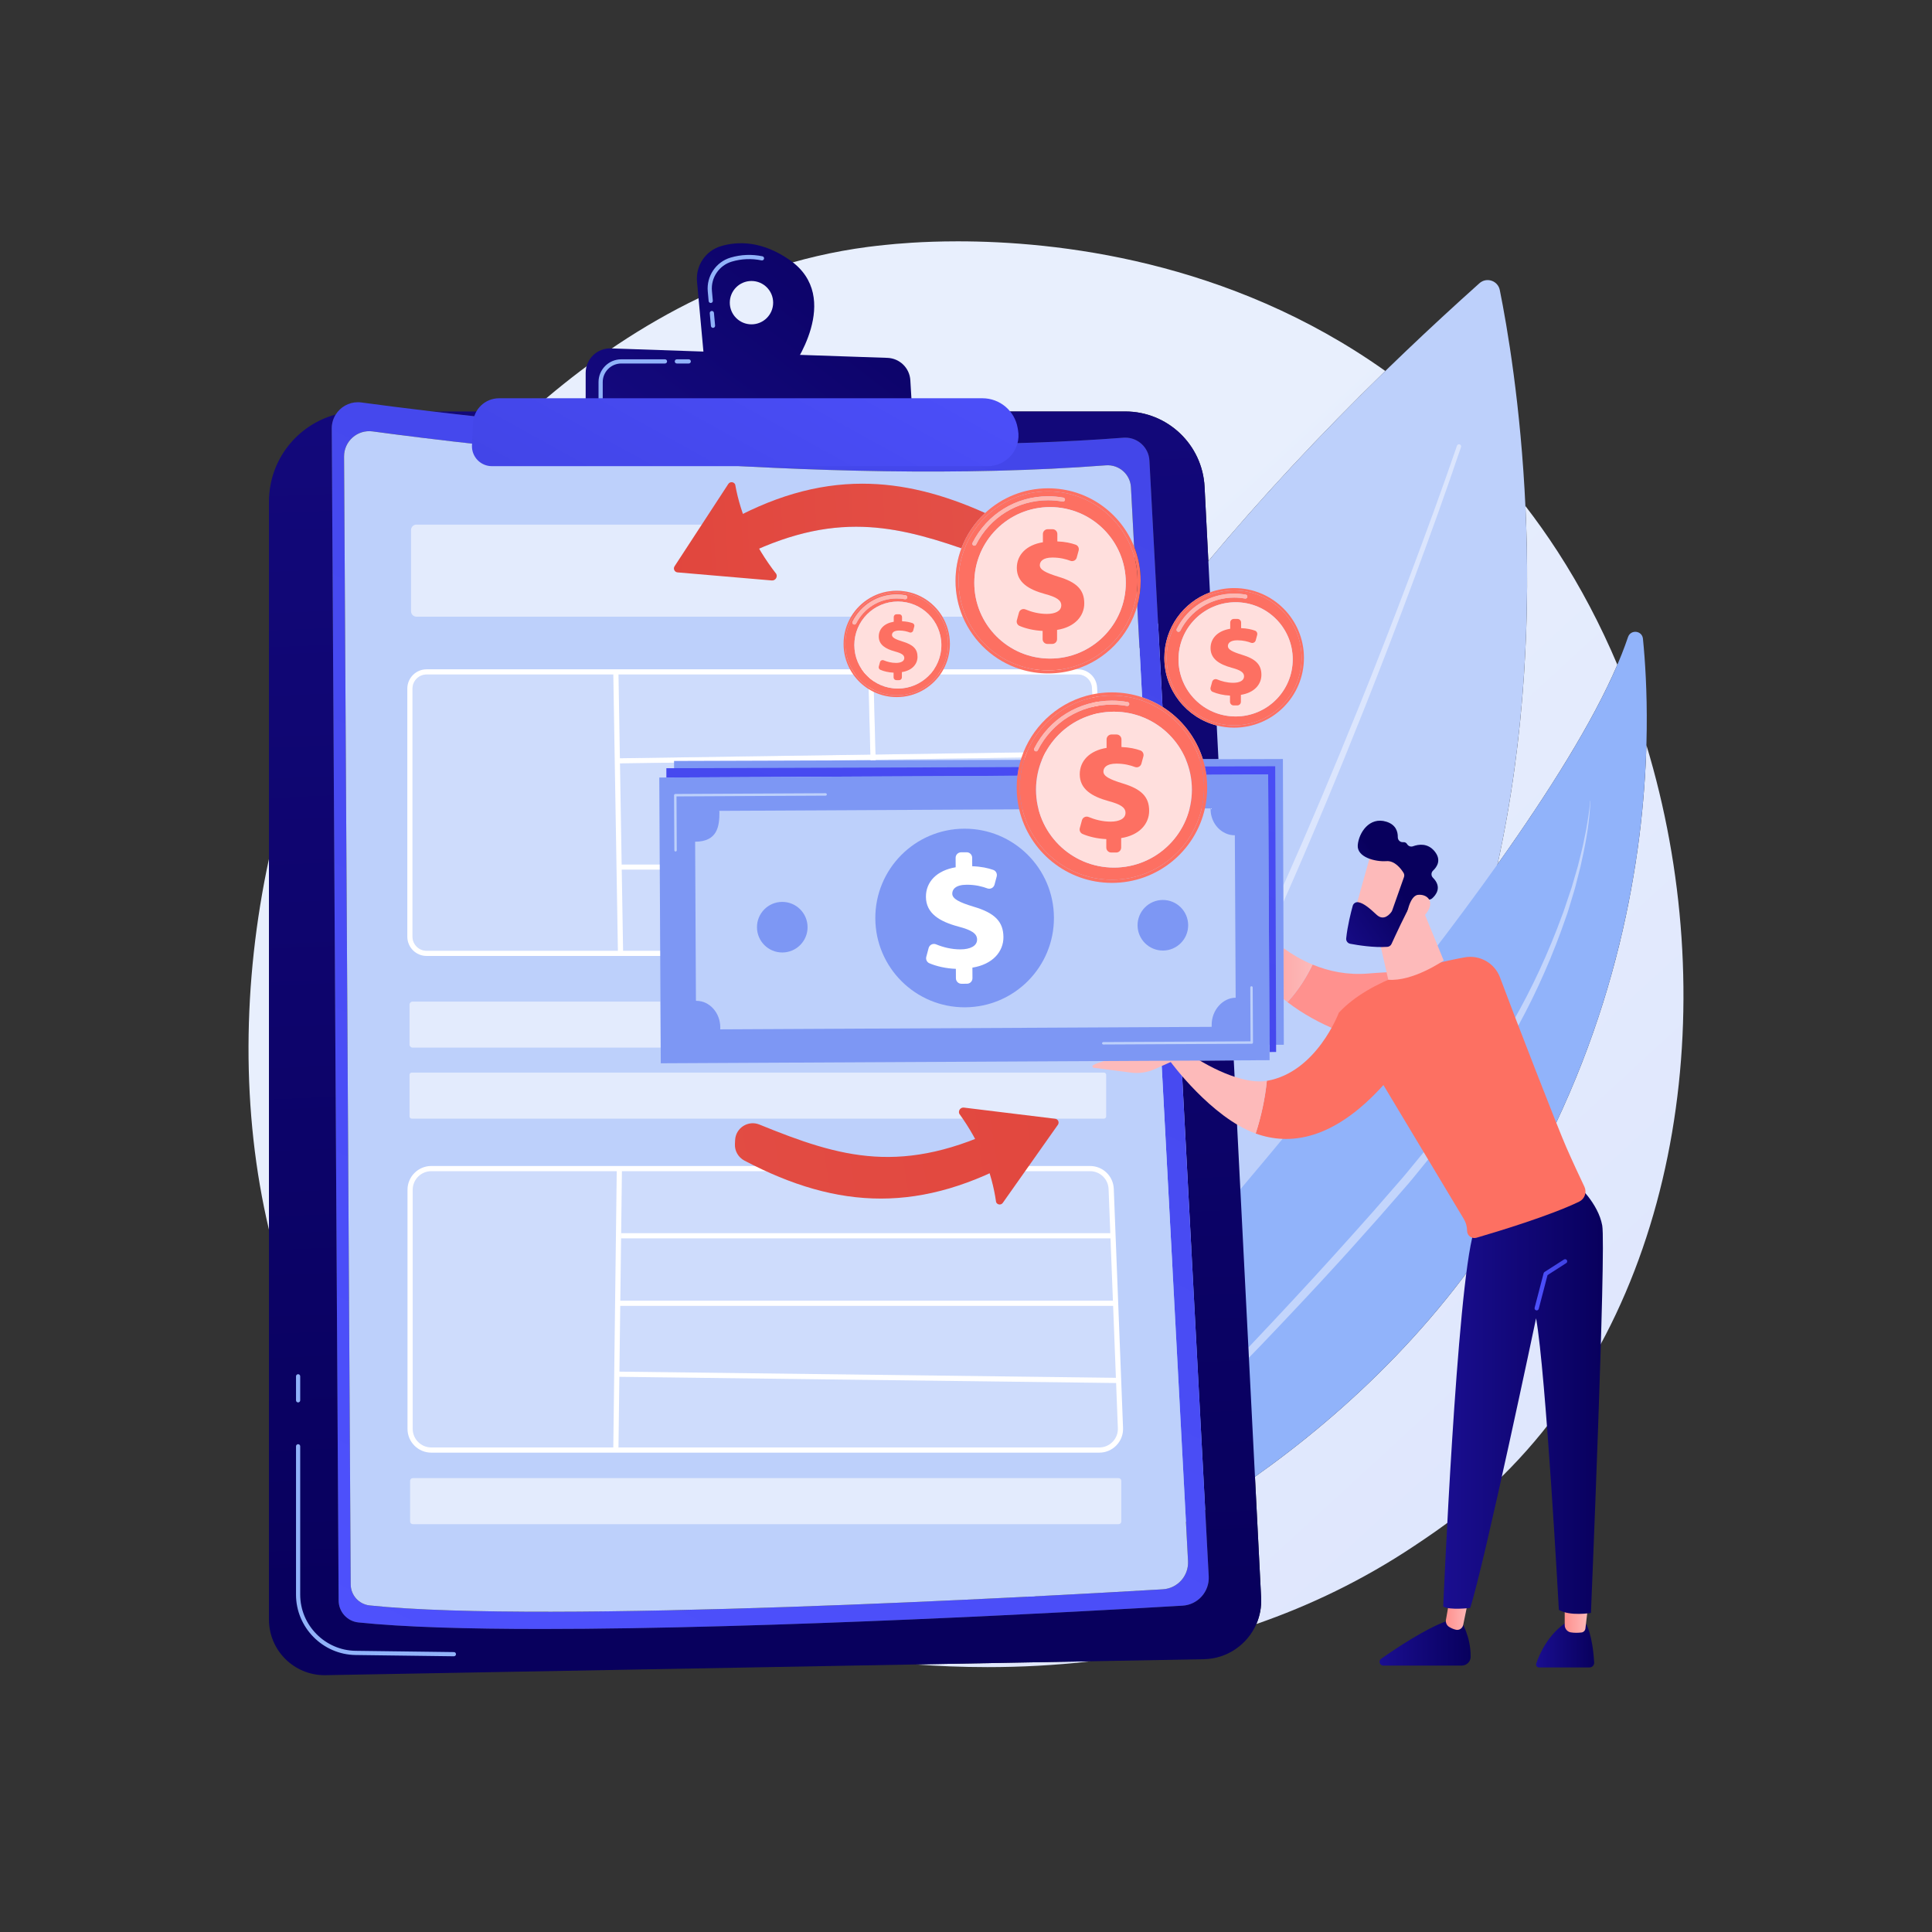 <?xml version="1.0" encoding="UTF-8" standalone="no"?>
<!DOCTYPE svg PUBLIC "-//W3C//DTD SVG 1.1//EN" "http://www.w3.org/Graphics/SVG/1.1/DTD/svg11.dtd">
<svg width="100%" height="100%" viewBox="0 0 3710 3710" version="1.1" xmlns="http://www.w3.org/2000/svg" xmlns:xlink="http://www.w3.org/1999/xlink" xml:space="preserve" xmlns:serif="http://www.serif.com/" style="fill-rule:evenodd;clip-rule:evenodd;stroke-linejoin:round;stroke-miterlimit:2;">
    <rect x="0" y="0" width="3710" height="3710" fill="#333333" stroke="none"/>
    <g>
        <path d="M1896.33,3201.34C1847.18,3201.34 1800.87,3199.36 1758.1,3196.21L2094.88,3190.09C2025.27,3198.15 1958.55,3201.34 1896.33,3201.34ZM2412.58,3118.62C2419.3,3103.2 2422.65,3086.02 2421.74,3068.05L2409.91,2835.78C2586.69,2710.53 2782.08,2529.47 2924.21,2279.47C3107.71,1956.7 3155.48,1644.8 3161.58,1430.78C3306.66,1908.6 3234.77,2474.31 2901.23,2818.11C2829.51,2892.04 2765.33,2935.5 2716.19,2968.3C2616.63,3034.78 2514.05,3083.48 2412.58,3118.62ZM516.499,2361.4C462.931,2135.84 465.356,1886.17 516.499,1649.24L516.499,2361.4ZM2875.74,1659.67C2930.55,1409.91 2938.46,1168.09 2929.23,971.66C2949.93,998.509 2970.77,1027.71 2991.26,1059.34C3035.26,1127.3 3073.52,1200.2 3105.8,1276.49C3058.86,1386.06 2975.27,1519.64 2875.74,1659.67ZM2320.39,1077.4L2313.13,934.833C2309,853.762 2242.07,790.149 2160.89,790.149L1019.8,790.149C1178.66,649.126 1398.13,509.218 1666.79,474.098C1680.22,472.344 1690.24,471.345 1699.01,470.415C1720.46,468.144 1770.1,463.418 1839.18,463.418C2027,463.418 2358.8,498.345 2660.21,712.408C2531.57,837.607 2418.88,959.498 2320.39,1077.4Z" style="fill:url(#_Linear1);"/>
        <path d="M2880.03,556.956C2935.58,832.085 3193.44,2446.38 1722.08,2960.45C1722.08,2960.45 1278.74,1941.41 2840.96,543.892C2854.62,531.667 2876.4,538.982 2880.03,556.956Z" style="fill:rgb(189,208,251);fill-rule:nonzero;"/>
        <path d="M2464.43,1732.39L2464.33,1700.65C2514.54,1587.67 2562.56,1473.7 2608.81,1359.02C2642.31,1275.94 2674.85,1192.46 2706.42,1108.61C2737.95,1024.77 2768.77,940.6 2797.82,855.912L2797.83,855.876C2798.41,854.18 2800,853.114 2801.69,853.114C2802.13,853.114 2802.58,853.185 2803.02,853.336C2805.15,854.065 2806.28,856.379 2805.57,858.508C2776.9,943.534 2746.51,1027.86 2715.38,1111.96C2684.22,1196.04 2652.09,1279.75 2618.98,1363.09C2569.71,1487.1 2518.38,1610.3 2464.43,1732.39Z" style="fill:rgb(219,229,253);fill-rule:nonzero;"/>
        <path d="M1972.44,3070.3C1972.44,3070.3 1953.67,2796.43 2204.12,2495.06C2436.5,2215.44 3011.03,1565.25 3126.24,1223.42C3131.34,1208.28 3153.35,1210.65 3154.94,1226.55C3171.98,1397.11 3181.08,1827.64 2924.21,2279.47C2592.95,2862.12 1972.44,3070.3 1972.44,3070.3Z" style="fill:rgb(145,179,250);fill-rule:nonzero;"/>
        <path d="M2398.27,2607.18L2397.28,2587.68C2426.63,2556.61 2455.89,2525.48 2484.95,2494.17C2536.47,2438.8 2587.09,2382.63 2637.25,2326.07L2674.49,2283.3L2693.11,2261.92C2699.32,2254.8 2705.14,2247.41 2711.18,2240.17L2747.1,2196.51L2756.08,2185.59L2764.54,2174.28L2781.4,2151.59C2827.15,2091.67 2867.73,2027.96 2904.92,1962.44C2942.37,1897.02 2973.99,1828.26 2999.85,1757.41C3003.39,1748.65 3005.97,1739.58 3009.11,1730.68L3018.14,1703.86L3026.04,1676.68L3029.99,1663.09C3031.22,1658.53 3032.28,1653.93 3033.43,1649.36C3035.62,1640.18 3038.1,1631.06 3040.06,1621.82L3045.72,1594.07C3048.9,1575.47 3052.25,1556.81 3053.52,1537.95C3053.52,1537.81 3053.63,1537.7 3053.77,1537.7L3053.78,1537.7C3053.91,1537.7 3054.02,1537.83 3054.03,1537.96C3052.51,1575.86 3046.27,1613.44 3038,1650.43C3036.99,1655.07 3036.07,1659.73 3034.99,1664.34L3031.46,1678.13L3024.39,1705.7L3016.17,1732.96C3013.35,1742.02 3010.91,1751.22 3007.53,1760.09C2982.95,1831.93 2952.51,1901.87 2916.1,1968.58C2907.68,1985.65 2897.52,2001.71 2887.97,2018.14L2873.48,2042.69C2871.01,2046.75 2868.77,2050.95 2866.11,2054.89L2858.28,2066.79L2826.94,2114.42C2821.9,2122.48 2816.02,2129.96 2810.45,2137.65L2793.57,2160.61L2776.68,2183.57L2768.2,2195.03L2759.21,2206.08L2723.22,2250.27C2717.17,2257.59 2711.34,2265.13 2705.11,2272.26L2686.44,2293.67L2649.09,2336.5L2611.27,2378.91C2598.62,2393.01 2586.1,2407.23 2573.25,2421.14C2547.73,2449.14 2522.05,2476.99 2496.06,2504.54C2470.25,2532.26 2444.01,2559.55 2417.9,2586.98L2398.27,2607.18Z" style="fill:rgb(195,213,252);fill-rule:nonzero;"/>
        <path d="M623.16,3216.82C564.381,3216.82 516.499,3169.15 516.499,3110.12L516.499,963.169C516.499,883.127 570.86,815.777 644.67,796.018C639.799,803.791 636.983,813.021 637.042,822.983L650.281,3073.61C650.409,3095.21 666.714,3113.29 688.194,3115.54C774.338,3124.56 898.31,3128.11 1040.15,3128.11C1479.42,3128.11 2089.25,3094.07 2270.87,3083.33C2300.24,3081.59 2322.67,3056.46 2321.11,3027.08L2268.48,2036.72L2369.2,2036.21L2381.82,2283.94L2397.28,2587.68L2398.27,2607.18L2409.91,2835.78L2421.74,3068.05C2422.65,3086.02 2419.3,3103.2 2412.58,3118.62C2395.58,3157.61 2357.04,3185.33 2311.52,3186.16L2094.88,3190.09L1758.1,3196.21L625.138,3216.81C624.479,3216.82 623.817,3216.82 623.16,3216.82ZM2309.92,1458.01C2296.82,1415.95 2268.95,1380.41 2232.37,1357.44L2207.23,884.356C2205.91,859.484 2185.31,840.386 2160.82,840.386C2159.61,840.386 2158.4,840.432 2157.18,840.526C2042.89,849.299 1923.85,852.943 1804.86,852.943C1427.12,852.943 1050.28,816.198 830.605,790.149L2160.89,790.149C2242.07,790.149 2309,853.762 2313.13,934.833L2320.39,1077.4L2323.45,1137.56C2272.33,1156.45 2235.89,1205.62 2235.89,1263.31C2235.89,1325.78 2278.63,1378.27 2336.46,1393.12L2339.76,1457.92L2309.92,1458.01Z" style="fill:url(#_Linear2);"/>
        <path d="M871.606,3180.54L871.554,3180.54L682.857,3178.1C619.761,3177.28 568.43,3125.28 568.43,3062.18L568.43,2777.29C568.43,2775.06 570.233,2773.26 572.458,2773.26C574.683,2773.26 576.486,2775.06 576.486,2777.29L576.486,3062.18C576.486,3120.9 624.25,3169.28 682.961,3170.04L871.656,3172.48C873.88,3172.51 875.661,3174.34 875.633,3176.56C875.604,3178.77 873.806,3180.54 871.606,3180.54Z" style="fill:rgb(145,179,250);fill-rule:nonzero;"/>
        <path d="M572.458,2693.07C570.233,2693.07 568.43,2691.27 568.43,2689.04L568.43,2642.9C568.43,2640.68 570.233,2638.87 572.458,2638.87C574.683,2638.87 576.486,2640.68 576.486,2642.9L576.486,2689.04C576.486,2691.27 574.683,2693.07 572.458,2693.07Z" style="fill:rgb(145,179,250);fill-rule:nonzero;"/>
        <path d="M1040.15,3128.11C898.31,3128.11 774.338,3124.56 688.194,3115.54C666.714,3113.29 650.409,3095.21 650.281,3073.61L637.042,822.983C636.983,813.021 639.799,803.791 644.67,796.018C653.609,781.755 669.47,772.392 687.193,772.392C689.45,772.392 691.737,772.544 694.044,772.857C727.157,777.348 773.607,783.39 830.605,790.149C1050.28,816.198 1427.12,852.943 1804.86,852.943C1923.85,852.943 2042.89,849.299 2157.18,840.526C2158.4,840.432 2159.61,840.386 2160.82,840.386C2185.31,840.386 2205.91,859.484 2207.23,884.356L2232.37,1357.44C2220.21,1349.81 2207.07,1343.56 2193.2,1338.93L2183.87,1163.41C2188.14,1148.15 2190.42,1132.06 2190.42,1115.44C2190.42,1092.17 2185.95,1069.95 2177.82,1049.58L2171.77,935.74C2170.5,911.805 2150.67,893.425 2127.1,893.425C2125.95,893.425 2124.78,893.47 2123.61,893.56C2013.62,902.003 1899.06,905.51 1784.55,905.51C1326.71,905.51 870.242,849.415 715.567,828.44C713.346,828.139 711.146,827.993 708.973,827.993C682.622,827.993 660.55,849.498 660.71,876.679L673.451,3042.56C673.573,3063.34 689.264,3080.75 709.936,3082.91C792.835,3091.59 912.14,3095 1048.64,3095C1471.37,3095 2058.23,3062.25 2233.01,3051.91C2261.28,3050.23 2282.87,3026.06 2281.37,2997.78L2230.3,2036.91L2268.48,2036.72L2321.11,3027.08C2322.67,3056.46 2300.24,3081.59 2270.87,3083.33C2089.25,3094.07 1479.42,3128.11 1040.15,3128.11Z" style="fill:url(#_Linear3);"/>
        <path d="M660.71,876.679C660.537,847.257 686.411,824.486 715.567,828.44C908.929,854.661 1573.86,935.762 2123.61,893.56C2148.68,891.635 2170.44,910.631 2171.77,935.74L2281.37,2997.78C2282.87,3026.06 2261.28,3050.23 2233.01,3051.91C2001.8,3065.59 1049.58,3118.48 709.936,3082.91C689.264,3080.75 673.573,3063.34 673.451,3042.56L660.71,876.679Z" style="fill:rgb(189,208,251);fill-rule:nonzero;"/>
        <path d="M1848.69,1184.19L1809.69,1184.19C1791.86,1154.38 1759.26,1134.42 1722,1134.42C1684.73,1134.42 1652.13,1154.38 1634.3,1184.19L799.732,1184.19C793.975,1184.19 789.309,1179.52 789.309,1173.77L789.309,1017.83C789.309,1012.07 793.975,1007.4 799.732,1007.4L1388.18,1007.4C1380.33,1011.91 1372.44,1016.6 1364.49,1021.51C1353.08,1028.56 1346.7,1041.51 1348.08,1054.84C1350.01,1073.51 1365.81,1086.21 1382.85,1086.21C1388.35,1086.21 1393.98,1084.89 1399.32,1082.01C1493.86,1031.02 1571.2,1011.5 1643.98,1011.5C1711.94,1011.5 1775.95,1028.54 1846.22,1052.89C1838.9,1072.34 1834.9,1093.42 1834.9,1115.44C1834.9,1139.81 1839.81,1163.04 1848.69,1184.19Z" style="fill:rgb(227,235,253);fill-rule:nonzero;"/>
        <path d="M1268.72,2011.72L792.265,2011.72C789.028,2011.72 786.403,2009.1 786.403,2005.86L786.403,1929.19C786.403,1925.95 789.028,1923.33 792.265,1923.33L1268.27,1923.33L1268.72,2011.72Z" style="fill:rgb(227,235,253);fill-rule:nonzero;"/>
        <path d="M2119.89,2148.1L790.683,2148.1C788.319,2148.1 786.403,2146.19 786.403,2143.82L786.403,2063.99C786.403,2061.62 788.319,2059.71 790.683,2059.71L2119.89,2059.71C2122.25,2059.71 2124.17,2061.62 2124.17,2063.99L2124.17,2143.82C2124.17,2146.19 2122.25,2148.1 2119.89,2148.1Z" style="fill:rgb(227,235,253);fill-rule:nonzero;"/>
        <path d="M2148.07,2926.82L792.675,2926.82C789.826,2926.82 787.514,2924.51 787.514,2921.66L787.514,2843.59C787.514,2840.74 789.826,2838.43 792.675,2838.43L2148.07,2838.43C2150.92,2838.43 2153.23,2840.74 2153.23,2843.59L2153.23,2921.66C2153.23,2924.51 2150.92,2926.82 2148.07,2926.82Z" style="fill:rgb(227,235,253);fill-rule:nonzero;"/>
        <path d="M1267.78,1825.74L819.216,1825.74C804.282,1825.74 792.133,1813.59 792.133,1798.66L792.133,1322.33C792.133,1307.4 804.282,1295.24 819.216,1295.24L1638.44,1295.24C1646.3,1306.41 1656.34,1315.93 1667.94,1323.18L1671.34,1449L1187.04,1456.09L1187.18,1466.06L1294.42,1464.49L1294.46,1475.15L1279.63,1475.2L1279.68,1493.03L1266.09,1493.1L1266.93,1660.08L1189.01,1660.08L1189.01,1670.05L1266.99,1670.05L1267.78,1825.74ZM1575.48,1460.38L1671.61,1458.97L1671.64,1460.07L1575.48,1460.38ZM1681.61,1460.04L1681.58,1458.82L1961.65,1454.73C1961.16,1456.19 1960.69,1457.66 1960.24,1459.14L1681.61,1460.04ZM1681.31,1448.86L1678.07,1328.74C1691.37,1335.09 1706.27,1338.64 1722,1338.64C1756.54,1338.64 1787.07,1321.49 1805.55,1295.24L2069.78,1295.24C2084.29,1295.24 2096.18,1306.61 2096.84,1321.1L2097.4,1333.48C2037.08,1346.18 1987.7,1388.59 1965.31,1444.7L1681.31,1448.86Z" style="fill:rgb(206,220,252);fill-rule:nonzero;"/>
        <path d="M819.216,1295.24C804.282,1295.24 792.133,1307.4 792.133,1322.33L792.133,1798.66C792.133,1813.59 804.282,1825.74 819.216,1825.74L2091.35,1825.74C2098.82,1825.74 2105.77,1822.77 2110.93,1817.37C2116.09,1811.97 2118.75,1804.89 2118.41,1797.43L2096.84,1321.1C2096.18,1306.61 2084.29,1295.24 2069.78,1295.24L819.216,1295.24ZM2091.35,1835.71L819.216,1835.71C798.784,1835.71 782.161,1819.09 782.161,1798.66L782.161,1322.33C782.161,1301.9 798.784,1285.27 819.216,1285.27L2069.78,1285.27C2089.64,1285.27 2105.9,1300.81 2106.8,1320.66L2128.37,1796.98C2128.83,1807.18 2125.2,1816.87 2118.14,1824.26C2111.08,1831.65 2101.57,1835.71 2091.35,1835.71Z" style="fill:white;fill-rule:nonzero;"/>
        <path d="M2110.94,2784.51L828.193,2784.51C805.727,2784.51 787.514,2766.3 787.514,2743.83L787.514,2284.72C787.514,2262.25 805.727,2244.04 828.193,2244.04L2093.15,2244.04C2115,2244.04 2132.95,2261.31 2133.79,2283.14L2151.59,2742.25C2152.48,2765.32 2134.03,2784.51 2110.94,2784.51Z" style="fill:rgb(206,220,252);fill-rule:nonzero;"/>
        <path d="M828.194,2249.02C808.511,2249.02 792.5,2265.04 792.5,2284.72L792.5,2743.83C792.5,2763.51 808.511,2779.52 828.194,2779.52L2110.94,2779.52C2120.74,2779.52 2129.87,2775.63 2136.66,2768.58C2143.46,2761.52 2146.99,2752.24 2146.61,2742.44L2128.81,2283.34C2128.07,2264.09 2112.4,2249.02 2093.15,2249.02L828.194,2249.02ZM2110.94,2789.49L828.194,2789.49C803.013,2789.49 782.528,2769.01 782.528,2743.83L782.528,2284.72C782.528,2259.54 803.013,2239.05 828.194,2239.05L2093.15,2239.05C2117.78,2239.05 2137.82,2258.33 2138.78,2282.95L2156.57,2742.06C2157.06,2754.58 2152.54,2766.46 2143.85,2775.49C2135.16,2784.52 2123.48,2789.49 2110.94,2789.49Z" style="fill:white;fill-rule:nonzero;"/>
        <path d="M1186.62,1830.81L1177.64,1290.34L1187.61,1290.17L1196.59,1830.64L1186.62,1830.81Z" style="fill:white;fill-rule:nonzero;"/>
        <path d="M1681.65,1830.86L1667.06,1290.39L1677.02,1290.13L1691.62,1830.59L1681.65,1830.86Z" style="fill:white;fill-rule:nonzero;"/>
        <path d="M1187.18,1466.06L1187.04,1456.09L2107.49,1442.62L2107.63,1452.59L1187.18,1466.06Z" style="fill:white;fill-rule:nonzero;"/>
        <rect x="1189.01" y="1660.08" width="927.33" height="9.97" style="fill:white;fill-rule:nonzero;"/>
        <path d="M1187.61,2784.57L1177.64,2784.45L1184.37,2243.98L1194.34,2244.1L1187.61,2784.57Z" style="fill:white;fill-rule:nonzero;"/>
        <rect x="1192.34" y="2368.04" width="947.26" height="9.97" style="fill:white;fill-rule:nonzero;"/>
        <rect x="1185.69" y="2497.67" width="957.24" height="9.97" style="fill:white;fill-rule:nonzero;"/>
        <path d="M2147.99,2655.85L1187.05,2643.86L1187.17,2633.89L2148.11,2645.87L2147.99,2655.85Z" style="fill:white;fill-rule:nonzero;"/>
        <path d="M1443.05,622.835C1420.06,622.835 1401.42,604.198 1401.42,581.208C1401.42,558.217 1420.06,539.58 1443.05,539.58C1466.04,539.58 1484.67,558.217 1484.67,581.208C1484.67,604.198 1466.04,622.835 1443.05,622.835ZM1516.46,499.295C1463.31,462.321 1417.1,463.053 1384.57,472.653C1354.89,481.409 1335.66,510.06 1338.48,540.873L1352.51,694.004L1519.46,708.82C1519.46,708.82 1620.69,571.807 1516.46,499.295Z" style="fill:url(#_Linear4);"/>
        <path d="M1364.81,581.797C1362.75,581.797 1360.99,580.228 1360.8,578.135L1359.11,559.622C1356.42,530.269 1374.88,502.939 1403.02,494.635C1422.95,488.753 1443.48,487.912 1464.03,492.129C1466.21,492.573 1467.62,494.706 1467.17,496.885C1466.73,499.061 1464.61,500.453 1462.42,500.021C1443.16,496.079 1423.94,496.861 1405.3,502.361C1380.84,509.58 1364.79,533.354 1367.13,558.89L1368.82,577.403C1369.03,579.618 1367.4,581.577 1365.18,581.782C1365.06,581.793 1364.93,581.797 1364.81,581.797ZM1369.19,629.588C1367.13,629.588 1365.37,628.019 1365.18,625.926L1362.95,601.539C1362.74,599.324 1364.38,597.364 1366.59,597.16C1368.85,596.948 1370.77,598.588 1370.97,600.807L1373.2,625.194C1373.41,627.409 1371.78,629.368 1369.56,629.572C1369.43,629.584 1369.31,629.588 1369.19,629.588Z" style="fill:rgb(145,179,250);fill-rule:nonzero;"/>
        <path d="M1124.66,792.966L1124.66,715.976C1124.66,689.399 1146.69,668.113 1173.25,669.023L1704.06,687.209C1727.62,688.017 1746.7,706.611 1748.11,730.14L1752.54,804.116L1124.66,792.966Z" style="fill:url(#_Linear5);"/>
        <path d="M1322.59,698.033L1299.76,698.033C1297.54,698.033 1295.73,696.231 1295.73,694.004C1295.73,691.777 1297.54,689.976 1299.76,689.976L1322.59,689.976C1324.81,689.976 1326.62,691.777 1326.62,694.004C1326.62,696.231 1324.81,698.033 1322.59,698.033Z" style="fill:rgb(145,179,250);fill-rule:nonzero;"/>
        <path d="M1153.39,768.791C1151.17,768.791 1149.36,766.989 1149.36,764.762L1149.36,733.616C1149.36,709.552 1168.94,689.976 1193.01,689.976L1276.93,689.976C1279.16,689.976 1280.96,691.777 1280.96,694.004C1280.96,696.231 1279.16,698.033 1276.93,698.033L1193.01,698.033C1173.39,698.033 1157.42,713.997 1157.42,733.616L1157.42,764.762C1157.42,766.989 1155.62,768.791 1153.39,768.791Z" style="fill:rgb(145,179,250);fill-rule:nonzero;"/>
        <path d="M908.378,812.407C909.659,785.747 931.647,764.79 958.339,764.789L1886.56,764.763C1919.94,764.762 1948.47,788.781 1954.17,821.668L1954.95,826.207C1961.19,862.229 1933.45,895.176 1896.9,895.176L944.593,895.176C922.714,895.176 905.279,876.883 906.33,855.03L908.378,812.407Z" style="fill:url(#_Linear6);"/>
        <path d="M1961.95,2221.54C1770.33,2330.53 1610.35,2323.73 1429.46,2228.67C1417.75,2222.51 1410.64,2210.17 1411.27,2196.96L1411.63,2189.3C1412.75,2165.91 1436.66,2150.64 1458.34,2159.48C1615.42,2223.49 1733.55,2258.59 1930.25,2161.54C1951.9,2150.85 1977.46,2165.65 1979.07,2189.74C1979.95,2202.74 1973.29,2215.09 1961.95,2221.54Z" style="fill:url(#_Linear7);"/>
        <path d="M1925.64,2309.87L2031.43,2159.94C2034.65,2155.38 2031.83,2149.02 2026.29,2148.35L1851.06,2126.91C1844.54,2126.11 1839.59,2132.64 1842.12,2138.71C1882.14,2194.23 1904.68,2250.88 1912.82,2308.45C1915.05,2313.8 1922.3,2314.6 1925.64,2309.87Z" style="fill:url(#_Linear8);"/>
        <path d="M1382.85,1086.21C1365.81,1086.21 1350.01,1073.51 1348.08,1054.84C1346.7,1041.51 1353.08,1028.56 1364.49,1021.51C1372.44,1016.6 1380.33,1011.91 1388.18,1007.4C1481.61,953.839 1568.82,928.825 1655.98,928.825C1733.15,928.825 1810.28,948.415 1891.75,985.132C1871.74,1003.71 1856.01,1026.84 1846.22,1052.89C1775.95,1028.54 1711.94,1011.5 1643.98,1011.5C1571.2,1011.5 1493.86,1031.02 1399.32,1082.01C1393.98,1084.89 1388.35,1086.21 1382.85,1086.21Z" style="fill:url(#_Linear9);"/>
        <path d="M1398.53,929.372L1295.37,1087.42C1292.23,1092.23 1295.36,1098.65 1301.09,1099.15L1482,1114.66C1488.73,1115.24 1493.58,1108.34 1490.76,1102.2C1447.54,1046.61 1422.27,989.222 1411.76,930.349C1409.27,924.931 1401.78,924.379 1398.53,929.372Z" style="fill:url(#_Linear10);"/>
        <path d="M3045.71,3118.32C3045.71,3118.32 3058.1,3137.86 3061.22,3192.54C3061.51,3197.64 3057.47,3201.98 3052.37,3201.98L2955.45,3201.98C2951.55,3201.98 2948.77,3198.16 2950.02,3194.46C2955.7,3177.65 2972.87,3136.67 3011.18,3113.26L3045.71,3118.32Z" style="fill:url(#_Linear11);"/>
        <path d="M3049.92,3081.27L3044.44,3127.23C3043.96,3131.19 3040.86,3134.37 3036.89,3134.83C3031.59,3135.44 3023.89,3135.87 3016.4,3134.63C3009.59,3133.51 3004.69,3127.45 3004.69,3120.55L3004.69,3076.17L3049.92,3081.27Z" style="fill:url(#_Linear12);"/>
        <path d="M2805.93,3113.26C2805.93,3113.26 2824.48,3142.09 2824.08,3181.67C2823.99,3190.99 2816.18,3198.41 2806.86,3198.41L2656.34,3198.41C2649.3,3198.41 2646.44,3189.36 2652.2,3185.31C2680.68,3165.3 2736.67,3127.94 2777.15,3113.26L2805.93,3113.26Z" style="fill:url(#_Linear13);"/>
        <path d="M2821.43,3063.62L2809.74,3120.38C2808.43,3126.73 2802.22,3131 2795.89,3129.59C2792.04,3128.73 2787.51,3127.09 2782.66,3124.06C2778.05,3121.17 2775.72,3115.69 2776.66,3110.34L2788.75,3041.57L2821.43,3063.62Z" style="fill:url(#_Linear14);"/>
        <path d="M3028.44,2274.4C3028.44,2274.4 3069.1,2310.24 3076.75,2353.36C3084.4,2396.48 3055.07,3097.33 3055.07,3097.33C3055.07,3097.33 3014.42,3104.09 2993.46,3091.39C2993.46,3091.39 2968.61,2636.55 2949.72,2531.44C2949.72,2531.44 2850.64,3002.6 2823.19,3087.73C2823.19,3087.73 2784.03,3092.5 2771.4,3085.05C2771.4,3085.05 2797.35,2474.29 2829.96,2365.71L3028.44,2274.4Z" style="fill:url(#_Linear15);"/>
        <path d="M2950.9,2516.33C2950.56,2516.33 2950.21,2516.28 2949.87,2516.19C2947.69,2515.62 2946.38,2513.4 2946.95,2511.22L2964.22,2444.98C2964.48,2443.99 2965.1,2443.13 2965.96,2442.57L3003.27,2418.64C3005.18,2417.42 3007.69,2417.98 3008.91,2419.88C3010.12,2421.77 3009.58,2424.29 3007.68,2425.51L2971.71,2448.58L2954.85,2513.27C2954.37,2515.11 2952.72,2516.33 2950.9,2516.33Z" style="fill:url(#_Linear16);"/>
        <path d="M2627.27,1869.44C2798.41,1855.23 2843.14,1890.65 2843.14,1890.65L2760.9,2020.48C2760.9,2020.48 2592.74,2017.16 2472.25,1924.29C2494.8,1900.01 2510.46,1873.17 2520.51,1852.27C2551.58,1865.18 2587.36,1872.75 2627.27,1869.44Z" style="fill:url(#_Linear17);"/>
        <path d="M2472.25,1924.29C2469.82,1922.42 2467.42,1920.51 2465.03,1918.57L2464.71,1820.84C2481.08,1832.62 2499.74,1843.64 2520.51,1852.27C2510.46,1873.17 2494.8,1900.01 2472.25,1924.29Z" style="fill:url(#_Linear18);"/>
        <path d="M2570.94,1944.71C2631.19,1879.79 2745.94,1850.47 2812.38,1838.42C2841.49,1833.14 2870.18,1849.34 2880.49,1877.06C2910.39,1957.44 2991.71,2166.54 3007.47,2202.47C3020.4,2231.96 3033.9,2260.75 3042.48,2278.75C3047.61,2289.51 3043.13,2302.38 3032.4,2307.55C2976.5,2334.5 2875.92,2364.98 2835.14,2376.87C2826.17,2379.49 2817.24,2372.75 2817.24,2363.41C2817.24,2355.49 2815.08,2347.71 2811.01,2340.92L2656.57,2083.57C2560.32,2190.29 2476.02,2200.05 2411.27,2176.69C2422.15,2143.04 2429.28,2109.33 2432.7,2075.55C2528.36,2059.16 2570.94,1944.71 2570.94,1944.71Z" style="fill:url(#_Linear19);"/>
        <path d="M2247.64,2038.76L2278.92,2020.48C2334.81,2058.87 2394.45,2082.1 2432.7,2075.55C2429.28,2109.33 2422.15,2143.04 2411.27,2176.69C2325.96,2145.92 2247.64,2038.76 2247.64,2038.76Z" style="fill:url(#_Linear20);"/>
        <path d="M2099.12,2045.34C2118.56,2034.76 2176.27,2025.65 2176.27,2025.65C2176.27,2025.65 2242.61,1986.84 2261.71,1979.21C2277.57,1972.86 2284.39,1996.58 2286.25,2004.8C2286.63,2006.48 2286.8,2007.51 2286.8,2007.51L2284.35,2023.29L2217.33,2053.07C2202.99,2059.45 2187.16,2061.74 2171.6,2059.71L2100.04,2050.34C2098.9,2050.19 2097.97,2049.32 2097.76,2048.18C2097.55,2047.04 2098.1,2045.9 2099.12,2045.34Z" style="fill:url(#_Linear21);"/>
        <path d="M2721,1719.2L2772.32,1844.42C2772.32,1844.42 2713.35,1885.24 2665.91,1881.35L2640.3,1768.75L2721,1719.2Z" style="fill:url(#_Linear22);"/>
        <path d="M2634.31,1633.82C2633.13,1635.49 2597.18,1765.36 2597.18,1765.36L2671.78,1784.32L2724.14,1666.28C2724.14,1666.28 2653.99,1605.95 2634.31,1633.82Z" style="fill:url(#_Linear23);"/>
        <path d="M2696.05,1684.22L2673.35,1748.51C2673.06,1749.33 2672.67,1750.1 2672.17,1750.81C2669.09,1755.19 2657.38,1769.47 2643.5,1756.6C2630.91,1744.93 2619.24,1734.47 2608.47,1732.57C2603.63,1731.72 2598.94,1734.67 2597.63,1739.4C2594.37,1751.2 2587.51,1777.93 2585.09,1802.06C2584.6,1806.96 2587.98,1811.39 2592.81,1812.3C2607.38,1815.07 2638.27,1820.05 2664.06,1818.23C2667.55,1817.98 2670.63,1815.89 2672.09,1812.7C2679.19,1797.17 2700.97,1750.05 2709.07,1737.86C2716.67,1726.42 2735.3,1726.74 2743.12,1727.43C2745.68,1727.66 2748.2,1726.83 2750.13,1725.14C2756.97,1719.15 2769.98,1703.85 2751.68,1685.53C2747.85,1681.7 2747.95,1675.51 2751.9,1671.8C2759.76,1664.41 2768.17,1651.3 2755.07,1635.04C2741.76,1618.52 2724.19,1621.15 2713.42,1625.08C2709.07,1626.67 2704.32,1624.83 2701.95,1620.84C2700.61,1618.58 2698.26,1616.86 2694.18,1617.21C2688.69,1617.68 2684.08,1613.1 2684.17,1607.59C2684.36,1597 2680.57,1583.63 2662.21,1577.91C2629.63,1567.77 2609.31,1599.25 2607.29,1622.74C2605.28,1646.23 2641.23,1655.22 2662.38,1653.64C2678.45,1652.43 2690.38,1668.36 2695.18,1676.07C2696.7,1678.51 2697.01,1681.5 2696.05,1684.22Z" style="fill:url(#_Linear24);"/>
        <path d="M2700.57,1761.19C2700.57,1761.19 2705.83,1720.41 2722.8,1718.41C2739.76,1716.41 2756.27,1730.35 2739.41,1753.24C2718.43,1781.72 2700.57,1761.19 2700.57,1761.19Z" style="fill:url(#_Linear25);"/>
        <path d="M2465.31,2006.22L1296.18,2009.99L1294.41,1461.28L2463.54,1457.52L2465.31,2006.22Z" style="fill:rgb(125,151,244);fill-rule:nonzero;"/>
        <path d="M2052.21,1731.01C2052.52,1825.72 1975.99,1902.75 1881.27,1903.05C1786.56,1903.36 1709.53,1826.82 1709.23,1732.11C1708.92,1637.4 1785.46,1560.37 1880.17,1560.07C1974.88,1559.76 2051.91,1636.29 2052.21,1731.01Z" style="fill:url(#_Linear26);"/>
        <path d="M1863.76,1847.3L1863.7,1829.16C1844.79,1828.47 1826.08,1824.07 1812.78,1818.3C1808.03,1816.24 1805.6,1810.92 1806.94,1805.92L1811.49,1789.02C1813.16,1782.81 1819.89,1779.59 1825.82,1782.05C1839.02,1787.53 1855.3,1791.85 1872.83,1791.79C1891.04,1791.73 1904.6,1785.52 1904.56,1772.86C1904.52,1761.44 1894.01,1754.69 1868.68,1747.98C1832.54,1738.22 1806.57,1722.57 1806.47,1690.78C1806.37,1662.08 1827.29,1640.1 1863.69,1634.12L1863.63,1615.99C1863.61,1610.15 1868.33,1605.41 1874.16,1605.39L1884.81,1605.35C1890.65,1605.33 1895.4,1610.05 1895.41,1615.88L1895.47,1632.17C1912.96,1632.81 1925.7,1635.76 1935.82,1639.28C1941,1641.08 1943.85,1646.65 1942.43,1651.95L1938.25,1667.59C1936.63,1673.61 1930.2,1676.93 1924.36,1674.75C1915.04,1671.26 1901.88,1667.64 1884.78,1667.69C1863.18,1667.76 1857.04,1676.73 1857.06,1684.75C1857.09,1694.63 1870.08,1701.38 1898.19,1709.93C1938.34,1721.84 1955.06,1738.45 1955.16,1768.38C1955.25,1795.85 1934.96,1820.6 1895.48,1826.9L1895.54,1847.19C1895.56,1853.03 1890.85,1857.78 1885.01,1857.8L1874.36,1857.83C1868.52,1857.85 1863.77,1853.13 1863.76,1847.3Z" style="fill:white;fill-rule:nonzero;"/>
        <path d="M1326.76,1601.88C1326.66,1601.62 1326.6,1601.34 1326.6,1601.05L1326.26,1495.25C1326.26,1493.96 1327.3,1492.91 1328.58,1492.91L1613.69,1491.99C1614.98,1491.99 1616.04,1493.03 1616.03,1494.32C1616.04,1495.61 1615,1496.65 1613.71,1496.66L1330.93,1497.57L1331.27,1601.03C1331.27,1602.32 1330.23,1603.37 1328.94,1603.37C1327.95,1603.37 1327.1,1602.76 1326.76,1601.88Z" style="fill:white;fill-rule:nonzero;"/>
        <path d="M2143.85,1974.03C2143.75,1973.77 2143.69,1973.48 2143.69,1973.19C2143.68,1971.9 2144.72,1970.85 2146.01,1970.85L2428.79,1969.94L2428.46,1866.47C2428.46,1865.18 2429.49,1864.14 2430.78,1864.13C2432.07,1864.13 2433.13,1865.16 2433.12,1866.46L2433.46,1972.25C2433.47,1972.87 2433.22,1973.47 2432.79,1973.91C2432.35,1974.34 2431.76,1974.59 2431.14,1974.59L2146.03,1975.51C2145.04,1975.52 2144.19,1974.9 2143.85,1974.03Z" style="fill:white;fill-rule:nonzero;"/>
        <path d="M2437.92,2020.18L2435.21,1487.16L2316.51,1487.76C2315.79,1482.39 2314.83,1477.09 2313.64,1471.87L2448.76,1471.43L2450.48,2006.27L2450.53,2020.14L2437.92,2020.18ZM1279.68,1493.03L1279.63,1475.2L1294.46,1475.15L1956.61,1473.02C1955.41,1478.46 1954.46,1483.99 1953.76,1489.6L1279.68,1493.03Z" style="fill:url(#_Linear27);"/>
        <path d="M2037.43,1744.92C2037.74,1839.64 1961.2,1916.66 1866.49,1916.97C1771.78,1917.27 1694.75,1840.74 1694.44,1746.03C1694.14,1651.31 1770.67,1574.29 1865.39,1573.98C1960.1,1573.68 2037.13,1650.21 2037.43,1744.92Z" style="fill:url(#_Linear28);"/>
        <path d="M1848.97,1861.21L1848.91,1843.08C1830.01,1842.38 1811.3,1837.98 1798,1832.21C1793.25,1830.15 1790.81,1824.84 1792.16,1819.84L1796.71,1802.93C1798.38,1796.73 1805.11,1793.5 1811.04,1795.97C1824.23,1801.45 1840.51,1805.77 1858.05,1805.71C1876.26,1805.65 1889.82,1799.43 1889.78,1786.78C1889.74,1775.36 1879.23,1768.61 1853.9,1761.9C1817.76,1752.14 1791.79,1736.48 1791.68,1704.7C1791.59,1676 1812.51,1654.02 1848.9,1648.04L1848.85,1629.9C1848.83,1624.07 1853.54,1619.32 1859.38,1619.3L1870.03,1619.27C1875.87,1619.25 1880.61,1623.97 1880.63,1629.8L1880.68,1646.08C1898.18,1646.73 1910.92,1649.68 1921.04,1653.2C1926.22,1655 1929.07,1660.57 1927.65,1665.87L1923.46,1681.5C1921.85,1687.53 1915.42,1690.85 1909.58,1688.66C1900.26,1685.17 1887.09,1681.55 1870,1681.61C1848.39,1681.68 1842.25,1690.65 1842.28,1698.67C1842.31,1708.55 1855.29,1715.29 1883.4,1723.84C1923.56,1735.75 1940.28,1752.36 1940.38,1782.3C1940.46,1809.76 1920.18,1834.52 1880.69,1840.82L1880.76,1861.11C1880.78,1866.95 1876.06,1871.69 1870.23,1871.71L1859.57,1871.75C1853.74,1871.76 1848.99,1867.05 1848.97,1861.21Z" style="fill:white;fill-rule:nonzero;"/>
        <path d="M1311.98,1615.8C1311.87,1615.54 1311.82,1615.26 1311.82,1614.96L1311.48,1509.17C1311.47,1507.88 1312.51,1506.83 1313.8,1506.83L1598.91,1505.91C1600.2,1505.9 1601.25,1506.94 1601.25,1508.23C1601.25,1509.52 1600.21,1510.57 1598.92,1510.57L1316.15,1511.48L1316.48,1614.95C1316.48,1616.24 1315.45,1617.28 1314.16,1617.29C1313.17,1617.29 1312.31,1616.67 1311.98,1615.8Z" style="fill:white;fill-rule:nonzero;"/>
        <path d="M2129.06,1987.94C2128.96,1987.68 2128.91,1987.4 2128.9,1987.11C2128.9,1985.82 2129.94,1984.77 2131.23,1984.77L2414.01,1983.85L2413.67,1880.39C2413.67,1879.1 2414.71,1878.05 2416,1878.05C2417.29,1878.04 2418.34,1879.08 2418.34,1880.37L2418.68,1986.17C2418.68,1986.79 2418.44,1987.38 2418,1987.82C2417.57,1988.26 2416.98,1988.51 2416.36,1988.51L2131.25,1989.43C2130.25,1989.43 2129.4,1988.82 2129.06,1987.94Z" style="fill:white;fill-rule:nonzero;"/>
        <path d="M2438,2035.86L1268.88,2041.8L1266.09,1493.1L2435.21,1487.16L2438,2035.86Z" style="fill:rgb(125,151,244);fill-rule:nonzero;"/>
        <path d="M2371.25,1604L2372.84,1915.91C2347.73,1916.04 2326.64,1940.09 2326.78,1967.89C2326.78,1968.77 2326.7,1968.28 2326.76,1971.87L1383.08,1976.66C1383.11,1973.08 1383.16,1973.57 1383.15,1972.68C1383.01,1944.89 1362.65,1921.76 1337.13,1921.89C1336.75,1921.89 1336.4,1921.22 1336.4,1921.22L1334.85,1616.34C1377.89,1616.12 1381.64,1586.73 1381.5,1558.93C1381.49,1558.04 1380.99,1557.07 1380.95,1557.07L2324.63,1552.27C2324.58,1552.27 2324.67,1553.25 2324.67,1554.13C2324.82,1581.93 2346.15,1604.13 2371.25,1604Z" style="fill:rgb(189,208,251);fill-rule:nonzero;"/>
        <path d="M2023.86,1761.95C2024.34,1856.66 1947.95,1933.83 1853.24,1934.31C1758.53,1934.79 1681.36,1858.4 1680.87,1763.69C1680.39,1668.98 1756.78,1591.81 1851.49,1591.33C1946.21,1590.85 2023.38,1667.24 2023.86,1761.95Z" style="fill:rgb(125,151,244);fill-rule:nonzero;"/>
        <path d="M1835.63,1878.6L1835.54,1860.47C1816.63,1859.8 1797.91,1855.44 1784.6,1849.69C1779.84,1847.64 1777.4,1842.33 1778.74,1837.33L1783.26,1820.42C1784.92,1814.21 1791.64,1810.97 1797.57,1813.42C1810.78,1818.88 1827.06,1823.17 1844.6,1823.08C1862.81,1822.98 1876.36,1816.74 1876.29,1804.09C1876.24,1792.67 1865.71,1785.94 1840.37,1779.28C1804.21,1769.58 1778.21,1753.98 1778.05,1722.19C1777.9,1693.49 1798.78,1671.47 1835.16,1665.42L1835.07,1647.29C1835.04,1641.45 1839.75,1636.7 1845.58,1636.67L1856.24,1636.62C1862.07,1636.59 1866.83,1641.29 1866.85,1647.13L1866.94,1663.41C1884.43,1664.02 1897.18,1666.95 1907.3,1670.45C1912.49,1672.24 1915.35,1677.8 1913.94,1683.11L1909.78,1698.75C1908.18,1704.78 1901.76,1708.11 1895.91,1705.94C1886.59,1702.46 1873.42,1698.87 1856.32,1698.95C1834.71,1699.06 1828.59,1708.04 1828.63,1716.07C1828.68,1725.94 1841.68,1732.67 1869.8,1741.17C1909.98,1753 1926.73,1769.58 1926.88,1799.51C1927.02,1826.98 1906.78,1851.77 1867.31,1858.14L1867.41,1878.44C1867.44,1884.27 1862.74,1889.03 1856.9,1889.06L1846.25,1889.11C1840.41,1889.14 1835.66,1884.43 1835.63,1878.6Z" style="fill:white;fill-rule:nonzero;"/>
        <path d="M1295.47,1634.27C1295.14,1633.88 1294.95,1633.37 1294.95,1632.82L1294.41,1527.03C1294.41,1526.41 1294.65,1525.81 1295.09,1525.37C1295.52,1524.93 1296.11,1524.68 1296.73,1524.68L1585.43,1523.21C1586.71,1523.21 1587.76,1524.25 1587.77,1525.54C1587.78,1526.82 1586.74,1527.87 1585.45,1527.88L1299.08,1529.34L1299.61,1632.8C1299.62,1634.08 1298.58,1635.13 1297.29,1635.14C1296.56,1635.14 1295.9,1634.8 1295.47,1634.27Z" style="fill:rgb(189,208,251);fill-rule:nonzero;"/>
        <path d="M2116.83,2004.87C2116.51,2004.48 2116.32,2003.97 2116.32,2003.42C2116.31,2002.13 2117.35,2001.08 2118.64,2001.08L2401.41,1999.64L2400.89,1896.18C2400.88,1894.89 2401.92,1893.84 2403.21,1893.83C2404.49,1893.83 2405.54,1894.87 2405.55,1896.16L2406.09,2001.95C2406.09,2002.57 2405.85,2003.16 2405.41,2003.6C2404.98,2004.04 2404.39,2004.29 2403.77,2004.29L2118.66,2005.74C2117.92,2005.74 2117.26,2005.41 2116.83,2004.87Z" style="fill:rgb(189,208,251);fill-rule:nonzero;"/>
        <path d="M1550.76,1780.23C1550.9,1807.06 1529.26,1828.91 1502.43,1829.05C1475.6,1829.19 1453.75,1807.55 1453.61,1780.72C1453.47,1753.89 1475.11,1732.03 1501.94,1731.9C1528.77,1731.76 1550.63,1753.4 1550.76,1780.23Z" style="fill:rgb(125,151,244);fill-rule:nonzero;"/>
        <path d="M2281.63,1776.51C2281.76,1803.34 2260.13,1825.2 2233.3,1825.34C2206.47,1825.47 2184.61,1803.83 2184.47,1777.01C2184.34,1750.18 2205.97,1728.32 2232.8,1728.18C2259.63,1728.04 2281.49,1749.68 2281.63,1776.51Z" style="fill:rgb(125,151,244);fill-rule:nonzero;"/>
        <path d="M1722,1338.64C1706.27,1338.64 1691.37,1335.09 1678.07,1328.74C1674.58,1327.07 1671.2,1325.21 1667.94,1323.18C1656.34,1315.93 1646.3,1306.41 1638.44,1295.24C1636.19,1292.05 1634.12,1288.72 1632.25,1285.27C1624.36,1270.79 1619.89,1254.18 1619.89,1236.53C1619.89,1217.4 1625.15,1199.5 1634.3,1184.19C1652.13,1154.38 1684.73,1134.42 1722,1134.42C1759.26,1134.42 1791.86,1154.38 1809.69,1184.19C1818.85,1199.5 1824.11,1217.4 1824.11,1236.53C1824.11,1254.18 1819.63,1270.79 1811.75,1285.27C1809.87,1288.72 1807.8,1292.05 1805.55,1295.24C1787.07,1321.49 1756.54,1338.64 1722,1338.64ZM1722,1137.81C1667.48,1137.81 1623.28,1182.01 1623.28,1236.53C1623.28,1291.05 1667.48,1335.25 1722,1335.25C1776.52,1335.25 1820.71,1291.05 1820.71,1236.53C1820.71,1182.01 1776.52,1137.81 1722,1137.81Z" style="fill:url(#_Linear29);"/>
        <path d="M1722,1335.25C1667.48,1335.25 1623.28,1291.05 1623.28,1236.53C1623.28,1182.01 1667.48,1137.81 1722,1137.81C1776.52,1137.81 1820.71,1182.01 1820.71,1236.53C1820.71,1291.05 1776.52,1335.25 1722,1335.25ZM1724.15,1155.13C1678,1155.13 1640.6,1192.54 1640.6,1238.68C1640.6,1284.83 1678,1322.23 1724.15,1322.23C1770.29,1322.23 1807.7,1284.83 1807.7,1238.68C1807.7,1192.54 1770.29,1155.13 1724.15,1155.13ZM1722,1141.57C1685.93,1141.57 1653.43,1161.58 1637.17,1193.8C1636.22,1195.69 1636.98,1197.99 1638.87,1198.95C1639.42,1199.23 1640.01,1199.36 1640.59,1199.36C1642,1199.36 1643.35,1198.59 1644.02,1197.25C1658.97,1167.64 1688.84,1149.24 1722,1149.24C1727.3,1149.24 1732.6,1149.71 1737.75,1150.65C1737.98,1150.7 1738.21,1150.72 1738.44,1150.72C1740.26,1150.72 1741.87,1149.42 1742.21,1147.57C1742.59,1145.48 1741.21,1143.49 1739.12,1143.11C1733.52,1142.09 1727.76,1141.57 1722,1141.57Z" style="fill:url(#_Linear30);"/>
        <path d="M1640.59,1199.36C1640.01,1199.36 1639.42,1199.23 1638.87,1198.95C1636.98,1197.99 1636.22,1195.69 1637.17,1193.8C1653.43,1161.58 1685.93,1141.57 1722,1141.57C1727.76,1141.57 1733.52,1142.09 1739.12,1143.11C1741.21,1143.49 1742.59,1145.48 1742.21,1147.57C1741.87,1149.42 1740.26,1150.72 1738.44,1150.72C1738.21,1150.72 1737.98,1150.7 1737.75,1150.65C1732.6,1149.71 1727.3,1149.24 1722,1149.24C1688.84,1149.24 1658.97,1167.64 1644.02,1197.25C1643.35,1198.59 1642,1199.36 1640.59,1199.36Z" style="fill:url(#_Linear31);"/>
        <path d="M1724.15,1322.23C1678,1322.23 1640.6,1284.83 1640.6,1238.68C1640.6,1192.54 1678,1155.13 1724.15,1155.13C1770.29,1155.13 1807.7,1192.54 1807.7,1238.68C1807.7,1284.83 1770.29,1322.23 1724.15,1322.23Z" style="fill:url(#_Linear32);"/>
        <path d="M1715.95,1300.79L1715.95,1291.71C1706.47,1291.33 1697.1,1289.09 1690.44,1286.17C1688.07,1285.13 1686.85,1282.47 1687.54,1279.96L1689.85,1271.5C1690.69,1268.39 1694.07,1266.78 1697.04,1268.03C1703.64,1270.8 1711.8,1272.99 1720.59,1272.99C1729.72,1272.99 1736.52,1269.89 1736.52,1263.55C1736.52,1257.83 1731.26,1254.42 1718.58,1251.02C1700.48,1246.07 1687.48,1238.18 1687.48,1222.25C1687.48,1207.86 1698,1196.88 1716.26,1193.94L1716.26,1184.85C1716.26,1181.92 1718.63,1179.55 1721.55,1179.55L1726.9,1179.55C1729.82,1179.55 1732.19,1181.92 1732.19,1184.85L1732.19,1193.01C1740.96,1193.36 1747.34,1194.86 1752.41,1196.64C1755,1197.55 1756.42,1200.35 1755.7,1203L1753.58,1210.83C1752.76,1213.85 1749.53,1215.5 1746.61,1214.4C1741.94,1212.63 1735.35,1210.8 1726.78,1210.8C1715.95,1210.8 1712.86,1215.28 1712.86,1219.31C1712.86,1224.26 1719.35,1227.66 1733.43,1231.99C1753.54,1238.02 1761.89,1246.38 1761.89,1261.38C1761.89,1275.15 1751.68,1287.53 1731.88,1290.62L1731.88,1300.79C1731.88,1303.72 1729.51,1306.09 1726.59,1306.09L1721.25,1306.09C1718.32,1306.09 1715.95,1303.72 1715.95,1300.79Z" style="fill:url(#_Linear33);"/>
        <path d="M2012.66,1293.2C1994.33,1293.2 1976.65,1290.42 1960.02,1285.27C1909.67,1269.68 1868.89,1232.32 1848.69,1184.19C1839.81,1163.04 1834.9,1139.81 1834.9,1115.44C1834.9,1093.42 1838.9,1072.34 1846.22,1052.89C1856.01,1026.84 1871.74,1003.71 1891.75,985.132C1923.47,955.685 1965.97,937.679 2012.66,937.679C2087.57,937.679 2151.65,984.015 2177.82,1049.58C2185.95,1069.95 2190.42,1092.17 2190.42,1115.44C2190.42,1132.06 2188.14,1148.15 2183.87,1163.41C2167.64,1221.45 2122.69,1267.5 2065.31,1285.27C2048.67,1290.42 2030.99,1293.2 2012.66,1293.2ZM2012.66,943.589C1917.75,943.589 1840.81,1020.53 1840.81,1115.44C1840.81,1210.35 1917.75,1287.29 2012.66,1287.29C2107.57,1287.29 2184.51,1210.35 2184.51,1115.44C2184.51,1020.53 2107.57,943.589 2012.66,943.589Z" style="fill:url(#_Linear34);"/>
        <path d="M2012.66,1287.29C1917.75,1287.29 1840.81,1210.35 1840.81,1115.44C1840.81,1020.53 1917.75,943.589 2012.66,943.589C2107.57,943.589 2184.51,1020.53 2184.51,1115.44C2184.51,1210.35 2107.57,1287.29 2012.66,1287.29ZM2016.41,973.733C1936.08,973.733 1870.96,1038.85 1870.96,1119.18C1870.96,1199.51 1936.08,1264.63 2016.41,1264.63C2096.73,1264.63 2161.85,1199.51 2161.85,1119.18C2161.85,1038.85 2096.73,973.733 2016.41,973.733ZM2012.66,952.968C1950.96,952.968 1895.36,987.207 1867.53,1042.32C1866.58,1044.21 1867.34,1046.52 1869.23,1047.47C1869.78,1047.76 1870.37,1047.89 1870.95,1047.89C1872.36,1047.89 1873.7,1047.12 1874.38,1045.78C1900.89,993.261 1953.87,960.637 2012.66,960.637C2022.04,960.637 2031.44,961.481 2040.59,963.149C2040.82,963.189 2041.05,963.208 2041.27,963.208C2043.1,963.208 2044.72,961.919 2045.05,960.064C2045.43,957.98 2044.05,955.984 2041.97,955.604C2032.36,953.856 2022.5,952.968 2012.66,952.968Z" style="fill:url(#_Linear35);"/>
        <path d="M1870.95,1047.89C1870.37,1047.89 1869.78,1047.76 1869.23,1047.47C1867.34,1046.52 1866.58,1044.21 1867.53,1042.32C1895.36,987.207 1950.96,952.968 2012.66,952.968C2022.5,952.968 2032.36,953.856 2041.97,955.604C2044.05,955.984 2045.43,957.98 2045.05,960.064C2044.72,961.919 2043.1,963.208 2041.27,963.208C2041.05,963.208 2040.82,963.189 2040.59,963.149C2031.44,961.481 2022.04,960.637 2012.66,960.637C1953.87,960.637 1900.89,993.261 1874.38,1045.78C1873.7,1047.12 1872.36,1047.89 1870.95,1047.89Z" style="fill:url(#_Linear36);"/>
        <path d="M2016.41,1264.63C1936.08,1264.63 1870.96,1199.51 1870.96,1119.18C1870.96,1038.85 1936.08,973.733 2016.41,973.733C2096.73,973.733 2161.85,1038.85 2161.85,1119.18C2161.85,1199.51 2096.73,1264.63 2016.41,1264.63Z" style="fill:url(#_Linear37);"/>
        <path d="M2002.13,1227.31L2002.13,1211.49C1985.64,1210.83 1969.32,1206.93 1957.73,1201.86C1953.59,1200.05 1951.48,1195.4 1952.67,1191.05L1956.69,1176.31C1958.17,1170.9 1964.05,1168.1 1969.22,1170.27C1980.71,1175.09 1994.91,1178.9 2010.21,1178.9C2026.1,1178.9 2037.95,1173.51 2037.95,1162.47C2037.95,1152.51 2028.79,1146.58 2006.71,1140.66C1975.2,1132.04 1952.58,1118.31 1952.58,1090.57C1952.58,1065.52 1970.89,1046.4 2002.67,1041.29L2002.67,1025.46C2002.67,1020.37 2006.8,1016.24 2011.89,1016.24L2021.19,1016.24C2026.28,1016.24 2030.41,1020.37 2030.41,1025.46L2030.41,1039.67C2045.67,1040.28 2056.78,1042.89 2065.6,1045.99C2070.12,1047.58 2072.59,1052.45 2071.34,1057.07L2067.64,1070.7C2066.21,1075.96 2060.59,1078.83 2055.5,1076.91C2047.38,1073.84 2035.9,1070.64 2020.98,1070.64C2002.13,1070.64 1996.75,1078.45 1996.75,1085.45C1996.75,1094.07 2008.06,1099.99 2032.56,1107.54C2067.57,1118.04 2082.11,1132.58 2082.11,1158.7C2082.11,1182.67 2064.34,1204.21 2029.87,1209.6L2029.87,1227.31C2029.87,1232.4 2025.74,1236.53 2020.65,1236.53L2011.35,1236.53C2006.26,1236.53 2002.13,1232.4 2002.13,1227.31Z" style="fill:url(#_Linear38);"/>
        <path d="M2135.25,1695.39C2048.57,1695.39 1975.97,1635.08 1957.11,1554.14C1953.99,1540.76 1952.34,1526.81 1952.34,1512.47C1952.34,1504.73 1952.82,1497.1 1953.76,1489.6C1954.46,1483.99 1955.41,1478.46 1956.61,1473.02C1957.64,1468.32 1958.85,1463.69 1960.24,1459.14C1960.69,1457.66 1961.16,1456.19 1961.65,1454.73C1962.77,1451.34 1964,1447.99 1965.31,1444.7C1987.7,1388.59 2037.08,1346.18 2097.4,1333.48C2100.67,1332.79 2103.97,1332.19 2107.3,1331.68C2116.41,1330.29 2125.75,1329.56 2135.25,1329.56C2155.51,1329.56 2174.99,1332.85 2193.2,1338.93C2207.07,1343.56 2220.21,1349.81 2232.37,1357.44C2268.95,1380.41 2296.82,1415.95 2309.92,1458.01C2311.34,1462.56 2312.58,1467.18 2313.64,1471.87C2314.83,1477.09 2315.79,1482.39 2316.51,1487.76C2317.6,1495.84 2318.17,1504.09 2318.17,1512.47C2318.17,1526.16 2316.66,1539.5 2313.81,1552.33C2295.62,1634.18 2222.59,1695.39 2135.25,1695.39ZM2135.25,1335.64C2037.59,1335.64 1958.42,1414.81 1958.42,1512.47C1958.42,1610.13 2037.59,1689.3 2135.25,1689.3C2232.91,1689.3 2312.08,1610.13 2312.08,1512.47C2312.08,1414.81 2232.91,1335.64 2135.25,1335.64Z" style="fill:url(#_Linear39);"/>
        <path d="M2135.25,1689.3C2037.59,1689.3 1958.42,1610.13 1958.42,1512.47C1958.42,1414.81 2037.59,1335.64 2135.25,1335.64C2232.91,1335.64 2312.08,1414.81 2312.08,1512.47C2312.08,1610.13 2232.91,1689.3 2135.25,1689.3ZM2139.11,1366.66C2056.45,1366.66 1989.44,1433.67 1989.44,1516.33C1989.44,1598.98 2056.45,1665.99 2139.11,1665.99C2221.77,1665.99 2288.77,1598.98 2288.77,1516.33C2288.77,1433.67 2221.77,1366.66 2139.11,1366.66ZM2135.25,1345.41C2071.81,1345.41 2014.63,1380.61 1986.02,1437.29C1985.06,1439.18 1985.82,1441.49 1987.71,1442.44C1988.27,1442.72 1988.86,1442.85 1989.44,1442.85C1990.84,1442.85 1992.19,1442.08 1992.86,1440.75C2020.16,1386.67 2074.72,1353.07 2135.25,1353.07C2144.92,1353.07 2154.6,1353.94 2164.02,1355.66C2164.25,1355.7 2164.48,1355.72 2164.7,1355.72C2166.53,1355.72 2168.14,1354.43 2168.48,1352.58C2168.85,1350.49 2167.47,1348.49 2165.39,1348.11C2155.52,1346.32 2145.38,1345.41 2135.25,1345.41Z" style="fill:url(#_Linear40);"/>
        <path d="M1989.44,1442.85C1988.86,1442.85 1988.27,1442.72 1987.71,1442.44C1985.82,1441.49 1985.06,1439.18 1986.02,1437.29C2014.63,1380.61 2071.81,1345.41 2135.25,1345.41C2145.38,1345.41 2155.52,1346.32 2165.39,1348.11C2167.47,1348.49 2168.85,1350.49 2168.48,1352.58C2168.14,1354.43 2166.53,1355.72 2164.7,1355.72C2164.48,1355.72 2164.25,1355.7 2164.02,1355.66C2154.6,1353.94 2144.92,1353.07 2135.25,1353.07C2074.72,1353.07 2020.16,1386.67 1992.86,1440.75C1992.19,1442.08 1990.84,1442.85 1989.44,1442.85Z" style="fill:url(#_Linear41);"/>
        <path d="M2139.11,1665.99C2056.45,1665.99 1989.44,1598.98 1989.44,1516.33C1989.44,1433.67 2056.45,1366.66 2139.11,1366.66C2221.77,1366.66 2288.77,1433.67 2288.77,1516.33C2288.77,1598.98 2221.77,1665.99 2139.11,1665.99Z" style="fill:url(#_Linear42);"/>
        <path d="M2124.42,1627.59L2124.42,1611.31C2107.45,1610.63 2090.66,1606.62 2078.73,1601.4C2074.47,1599.54 2072.3,1594.76 2073.53,1590.27L2077.66,1575.11C2079.18,1569.54 2085.23,1566.66 2090.55,1568.89C2102.38,1573.85 2116.99,1577.78 2132.73,1577.78C2149.08,1577.78 2161.28,1572.23 2161.28,1560.87C2161.28,1550.62 2151.86,1544.52 2129.13,1538.43C2096.71,1529.56 2073.43,1515.43 2073.43,1486.89C2073.43,1461.11 2092.28,1441.44 2124.98,1436.17L2124.98,1419.89C2124.98,1414.65 2129.22,1410.4 2134.46,1410.4L2144.03,1410.4C2149.27,1410.4 2153.52,1414.65 2153.52,1419.89L2153.52,1434.51C2169.22,1435.14 2180.66,1437.83 2189.73,1441.01C2194.38,1442.65 2196.92,1447.66 2195.63,1452.41L2191.83,1466.44C2190.36,1471.85 2184.58,1474.81 2179.34,1472.83C2170.98,1469.67 2159.17,1466.38 2143.82,1466.38C2124.42,1466.38 2118.88,1474.41 2118.88,1481.62C2118.88,1490.49 2130.52,1496.58 2155.73,1504.34C2191.76,1515.15 2206.72,1530.11 2206.72,1556.99C2206.72,1581.65 2188.43,1603.82 2152.96,1609.37L2152.96,1627.59C2152.96,1632.83 2148.72,1637.08 2143.48,1637.08L2133.91,1637.08C2128.67,1637.08 2124.42,1632.83 2124.42,1627.59Z" style="fill:url(#_Linear43);"/>
        <path d="M2369.91,1397.33C2358.36,1397.33 2347.15,1395.87 2336.46,1393.12C2278.63,1378.27 2235.89,1325.78 2235.89,1263.31C2235.89,1205.62 2272.33,1156.45 2323.45,1137.56C2337.93,1132.21 2353.58,1129.29 2369.91,1129.29C2443.92,1129.29 2503.93,1189.29 2503.93,1263.31C2503.93,1337.33 2443.92,1397.33 2369.91,1397.33ZM2369.91,1133.75C2298.35,1133.75 2240.34,1191.76 2240.34,1263.31C2240.34,1334.87 2298.35,1392.87 2369.91,1392.87C2441.46,1392.87 2499.47,1334.87 2499.47,1263.31C2499.47,1191.76 2441.46,1133.75 2369.91,1133.75Z" style="fill:url(#_Linear44);"/>
        <path d="M2369.91,1392.87C2298.35,1392.87 2240.34,1334.87 2240.34,1263.31C2240.34,1191.76 2298.35,1133.75 2369.91,1133.75C2441.46,1133.75 2499.47,1191.76 2499.47,1263.31C2499.47,1334.87 2441.46,1392.87 2369.91,1392.87ZM2372.73,1156.47C2312.17,1156.47 2263.07,1205.57 2263.07,1266.13C2263.07,1326.7 2312.17,1375.79 2372.73,1375.79C2433.29,1375.79 2482.39,1326.7 2482.39,1266.13C2482.39,1205.57 2433.29,1156.47 2372.73,1156.47ZM2369.91,1139.88C2323.03,1139.88 2280.78,1165.89 2259.65,1207.76C2258.7,1209.65 2259.45,1211.96 2261.34,1212.91C2261.9,1213.19 2262.49,1213.32 2263.07,1213.32C2264.47,1213.32 2265.82,1212.56 2266.5,1211.22C2286.32,1171.94 2325.94,1147.54 2369.91,1147.54C2376.93,1147.54 2383.96,1148.18 2390.79,1149.42C2391.03,1149.47 2391.26,1149.49 2391.49,1149.49C2393.32,1149.49 2394.92,1148.19 2395.26,1146.34C2395.64,1144.26 2394.26,1142.26 2392.17,1141.88C2384.88,1140.55 2377.39,1139.88 2369.91,1139.88Z" style="fill:url(#_Linear45);"/>
        <path d="M2263.07,1213.32C2262.49,1213.32 2261.9,1213.19 2261.34,1212.91C2259.45,1211.96 2258.7,1209.65 2259.65,1207.76C2280.78,1165.89 2323.03,1139.88 2369.91,1139.88C2377.39,1139.88 2384.88,1140.55 2392.17,1141.88C2394.26,1142.26 2395.64,1144.26 2395.26,1146.34C2394.92,1148.19 2393.32,1149.49 2391.49,1149.49C2391.26,1149.49 2391.03,1149.47 2390.79,1149.42C2383.96,1148.18 2376.93,1147.54 2369.91,1147.54C2325.94,1147.54 2286.32,1171.94 2266.5,1211.22C2265.82,1212.56 2264.47,1213.32 2263.07,1213.32Z" style="fill:url(#_Linear46);"/>
        <path d="M2372.73,1375.79C2312.17,1375.79 2263.07,1326.7 2263.07,1266.13C2263.07,1205.57 2312.17,1156.47 2372.73,1156.47C2433.29,1156.47 2482.39,1205.57 2482.39,1266.13C2482.39,1326.7 2433.29,1375.79 2372.73,1375.79Z" style="fill:url(#_Linear47);"/>
        <path d="M2361.97,1347.65L2361.97,1335.73C2349.53,1335.23 2337.23,1332.29 2328.49,1328.47C2325.37,1327.1 2323.78,1323.6 2324.68,1320.31L2327.71,1309.2C2328.82,1305.13 2333.26,1303.02 2337.15,1304.65C2345.82,1308.28 2356.52,1311.16 2368.06,1311.16C2380.04,1311.16 2388.97,1307.1 2388.97,1298.77C2388.97,1291.26 2382.07,1286.79 2365.42,1282.33C2341.67,1275.83 2324.61,1265.48 2324.61,1244.56C2324.61,1225.68 2338.42,1211.26 2362.38,1207.41L2362.38,1195.48C2362.38,1191.64 2365.49,1188.52 2369.33,1188.52L2376.34,1188.52C2380.18,1188.52 2383.29,1191.64 2383.29,1195.48L2383.29,1206.19C2394.8,1206.65 2403.17,1208.62 2409.82,1210.95C2413.23,1212.15 2415.09,1215.82 2414.14,1219.3L2411.36,1229.58C2410.28,1233.54 2406.05,1235.71 2402.21,1234.26C2396.08,1231.95 2387.43,1229.54 2376.18,1229.54C2361.97,1229.54 2357.91,1235.43 2357.91,1240.7C2357.91,1247.2 2366.44,1251.67 2384.91,1257.35C2411.31,1265.27 2422.27,1276.23 2422.27,1295.93C2422.27,1314 2408.87,1330.24 2382.88,1334.3L2382.88,1347.65C2382.88,1351.49 2379.77,1354.61 2375.93,1354.61L2368.92,1354.61C2365.08,1354.61 2361.97,1351.49 2361.97,1347.65Z" style="fill:url(#_Linear48);"/>
    </g>
    <defs>
        <linearGradient id="_Linear1" x1="0" y1="0" x2="1" y2="0" gradientUnits="userSpaceOnUse" gradientTransform="matrix(-1942.9,-2068.25,2068.25,-1942.9,3484.58,3647.88)"><stop offset="0" style="stop-color:rgb(218,226,253);stop-opacity:1"/><stop offset="1" style="stop-color:rgb(232,239,253);stop-opacity:1"/></linearGradient>
        <linearGradient id="_Linear2" x1="0" y1="0" x2="1" y2="0" gradientUnits="userSpaceOnUse" gradientTransform="matrix(-135.325,-4005.7,4005.7,-135.325,1468.57,3073.51)"><stop offset="0" style="stop-color:rgb(8,0,93);stop-opacity:1"/><stop offset="1" style="stop-color:rgb(26,14,144);stop-opacity:1"/></linearGradient>
        <linearGradient id="_Linear3" x1="0" y1="0" x2="1" y2="0" gradientUnits="userSpaceOnUse" gradientTransform="matrix(1683.79,-3569.63,3569.63,1683.79,738.53,3496.68)"><stop offset="0" style="stop-color:rgb(79,82,255);stop-opacity:1"/><stop offset="1" style="stop-color:rgb(63,66,226);stop-opacity:1"/></linearGradient>
        <linearGradient id="_Linear4" x1="0" y1="0" x2="1" y2="0" gradientUnits="userSpaceOnUse" gradientTransform="matrix(-676.78,890.288,-890.288,-676.78,1680.62,279.667)"><stop offset="0" style="stop-color:rgb(8,0,93);stop-opacity:1"/><stop offset="1" style="stop-color:rgb(26,14,144);stop-opacity:1"/></linearGradient>
        <linearGradient id="_Linear5" x1="0" y1="0" x2="1" y2="0" gradientUnits="userSpaceOnUse" gradientTransform="matrix(-676.781,890.289,-890.289,-676.781,1754.86,336.099)"><stop offset="0" style="stop-color:rgb(8,0,93);stop-opacity:1"/><stop offset="1" style="stop-color:rgb(26,14,144);stop-opacity:1"/></linearGradient>
        <linearGradient id="_Linear6" x1="0" y1="0" x2="1" y2="0" gradientUnits="userSpaceOnUse" gradientTransform="matrix(-467.303,858.063,-858.063,-467.303,1669.57,390.557)"><stop offset="0" style="stop-color:rgb(79,82,255);stop-opacity:1"/><stop offset="1" style="stop-color:rgb(63,66,226);stop-opacity:1"/></linearGradient>
        <linearGradient id="_Linear7" x1="0" y1="0" x2="1" y2="0" gradientUnits="userSpaceOnUse" gradientTransform="matrix(-3846.86,618.749,-618.749,-3846.86,2249.23,2122.43)"><stop offset="0" style="stop-color:rgb(225,70,61);stop-opacity:1"/><stop offset="1" style="stop-color:rgb(232,96,89);stop-opacity:1"/></linearGradient>
        <linearGradient id="_Linear8" x1="0" y1="0" x2="1" y2="0" gradientUnits="userSpaceOnUse" gradientTransform="matrix(-3846.85,618.749,-618.749,-3846.85,2255.32,2160.31)"><stop offset="0" style="stop-color:rgb(225,70,61);stop-opacity:1"/><stop offset="1" style="stop-color:rgb(232,96,89);stop-opacity:1"/></linearGradient>
        <linearGradient id="_Linear9" x1="0" y1="0" x2="1" y2="0" gradientUnits="userSpaceOnUse" gradientTransform="matrix(1704.25,-99.394,99.394,1704.25,1272.58,1027.78)"><stop offset="0" style="stop-color:rgb(225,70,61);stop-opacity:1"/><stop offset="1" style="stop-color:rgb(232,96,89);stop-opacity:1"/></linearGradient>
        <linearGradient id="_Linear10" x1="0" y1="0" x2="1" y2="0" gradientUnits="userSpaceOnUse" gradientTransform="matrix(1704.25,-99.394,99.394,1704.25,1272.73,1030.29)"><stop offset="0" style="stop-color:rgb(225,70,61);stop-opacity:1"/><stop offset="1" style="stop-color:rgb(232,96,89);stop-opacity:1"/></linearGradient>
        <linearGradient id="_Linear11" x1="0" y1="0" x2="1" y2="0" gradientUnits="userSpaceOnUse" gradientTransform="matrix(-111.513,0,0,111.513,3061.23,3157.62)"><stop offset="0" style="stop-color:rgb(8,0,93);stop-opacity:1"/><stop offset="1" style="stop-color:rgb(26,14,144);stop-opacity:1"/></linearGradient>
        <linearGradient id="_Linear12" x1="0" y1="0" x2="1" y2="0" gradientUnits="userSpaceOnUse" gradientTransform="matrix(-45.225,0,0,45.225,3049.92,3105.8)"><stop offset="0" style="stop-color:rgb(253,186,186);stop-opacity:1"/><stop offset="1" style="stop-color:rgb(255,145,142);stop-opacity:1"/></linearGradient>
        <linearGradient id="_Linear13" x1="0" y1="0" x2="1" y2="0" gradientUnits="userSpaceOnUse" gradientTransform="matrix(-174.968,0,0,174.968,2824.09,3155.83)"><stop offset="0" style="stop-color:rgb(8,0,93);stop-opacity:1"/><stop offset="1" style="stop-color:rgb(26,14,144);stop-opacity:1"/></linearGradient>
        <linearGradient id="_Linear14" x1="0" y1="0" x2="1" y2="0" gradientUnits="userSpaceOnUse" gradientTransform="matrix(-44.977,0,0,44.977,2821.43,3085.72)"><stop offset="0" style="stop-color:rgb(253,186,186);stop-opacity:1"/><stop offset="1" style="stop-color:rgb(255,145,142);stop-opacity:1"/></linearGradient>
        <linearGradient id="_Linear15" x1="0" y1="0" x2="1" y2="0" gradientUnits="userSpaceOnUse" gradientTransform="matrix(-306.62,0,0,306.62,3078.02,2686.76)"><stop offset="0" style="stop-color:rgb(8,0,93);stop-opacity:1"/><stop offset="1" style="stop-color:rgb(26,14,144);stop-opacity:1"/></linearGradient>
        <linearGradient id="_Linear16" x1="0" y1="0" x2="1" y2="0" gradientUnits="userSpaceOnUse" gradientTransform="matrix(62.733,0,0,62.733,2946.82,2467.16)"><stop offset="0" style="stop-color:rgb(79,82,255);stop-opacity:1"/><stop offset="1" style="stop-color:rgb(63,66,226);stop-opacity:1"/></linearGradient>
        <linearGradient id="_Linear17" x1="0" y1="0" x2="1" y2="0" gradientUnits="userSpaceOnUse" gradientTransform="matrix(565.072,-1225.55,-1225.55,-565.072,2435.15,1424.81)"><stop offset="0" style="stop-color:rgb(255,145,142);stop-opacity:1"/><stop offset="1" style="stop-color:rgb(253,112,98);stop-opacity:1"/></linearGradient>
        <linearGradient id="_Linear18" x1="0" y1="0" x2="1" y2="0" gradientUnits="userSpaceOnUse" gradientTransform="matrix(-167.155,0,0,167.155,2520.51,1768.75)"><stop offset="0" style="stop-color:rgb(253,186,186);stop-opacity:1"/><stop offset="1" style="stop-color:rgb(255,145,142);stop-opacity:1"/></linearGradient>
        <linearGradient id="_Linear19" x1="0" y1="0" x2="1" y2="0" gradientUnits="userSpaceOnUse" gradientTransform="matrix(-279.18,727.863,-727.863,-279.18,3307.88,699.76)"><stop offset="0" style="stop-color:rgb(255,145,142);stop-opacity:1"/><stop offset="1" style="stop-color:rgb(253,112,98);stop-opacity:1"/></linearGradient>
        <linearGradient id="_Linear20" x1="0" y1="0" x2="1" y2="0" gradientUnits="userSpaceOnUse" gradientTransform="matrix(408.79,-508.573,-508.573,-408.79,2101.41,1760.32)"><stop offset="0" style="stop-color:rgb(253,186,186);stop-opacity:1"/><stop offset="1" style="stop-color:rgb(255,145,142);stop-opacity:1"/></linearGradient>
        <linearGradient id="_Linear21" x1="0" y1="0" x2="1" y2="0" gradientUnits="userSpaceOnUse" gradientTransform="matrix(233.364,-290.327,-290.327,-233.364,2112.47,1922.89)"><stop offset="0" style="stop-color:rgb(253,186,186);stop-opacity:1"/><stop offset="1" style="stop-color:rgb(255,145,142);stop-opacity:1"/></linearGradient>
        <linearGradient id="_Linear22" x1="0" y1="0" x2="1" y2="0" gradientUnits="userSpaceOnUse" gradientTransform="matrix(349.8,-642.723,-642.723,-349.8,2548.34,1533.64)"><stop offset="0" style="stop-color:rgb(253,186,186);stop-opacity:1"/><stop offset="1" style="stop-color:rgb(255,145,142);stop-opacity:1"/></linearGradient>
        <linearGradient id="_Linear23" x1="0" y1="0" x2="1" y2="0" gradientUnits="userSpaceOnUse" gradientTransform="matrix(8.359,-256.239,-256.239,-8.359,2658.58,1652.05)"><stop offset="0" style="stop-color:rgb(253,186,186);stop-opacity:1"/><stop offset="1" style="stop-color:rgb(255,145,142);stop-opacity:1"/></linearGradient>
        <linearGradient id="_Linear24" x1="0" y1="0" x2="1" y2="0" gradientUnits="userSpaceOnUse" gradientTransform="matrix(-150.869,106.495,106.495,150.869,2726.59,1760.44)"><stop offset="0" style="stop-color:rgb(8,0,93);stop-opacity:1"/><stop offset="1" style="stop-color:rgb(26,14,144);stop-opacity:1"/></linearGradient>
        <linearGradient id="_Linear25" x1="0" y1="0" x2="1" y2="0" gradientUnits="userSpaceOnUse" gradientTransform="matrix(-27.939,175.445,175.445,27.939,2750.16,1914.94)"><stop offset="0" style="stop-color:rgb(253,186,186);stop-opacity:1"/><stop offset="1" style="stop-color:rgb(255,145,142);stop-opacity:1"/></linearGradient>
        <linearGradient id="_Linear26" x1="0" y1="0" x2="1" y2="0" gradientUnits="userSpaceOnUse" gradientTransform="matrix(-112.693,1512.63,-1512.63,-112.693,1889.74,1610.51)"><stop offset="0" style="stop-color:rgb(80,230,182);stop-opacity:1"/><stop offset="1" style="stop-color:rgb(49,56,145);stop-opacity:1"/></linearGradient>
        <linearGradient id="_Linear27" x1="0" y1="0" x2="1" y2="0" gradientUnits="userSpaceOnUse" gradientTransform="matrix(-674.912,1760.86,-1760.86,-674.912,2261.53,713.323)"><stop offset="0" style="stop-color:rgb(79,82,255);stop-opacity:1"/><stop offset="1" style="stop-color:rgb(63,66,226);stop-opacity:1"/></linearGradient>
        <linearGradient id="_Linear28" x1="0" y1="0" x2="1" y2="0" gradientUnits="userSpaceOnUse" gradientTransform="matrix(-112.693,1512.63,-1512.63,-112.693,1874.96,1624.42)"><stop offset="0" style="stop-color:rgb(80,230,182);stop-opacity:1"/><stop offset="1" style="stop-color:rgb(49,56,145);stop-opacity:1"/></linearGradient>
        <linearGradient id="_Linear29" x1="0" y1="0" x2="1" y2="0" gradientUnits="userSpaceOnUse" gradientTransform="matrix(-254.253,438.711,-438.711,-254.253,2439.07,-0.774)"><stop offset="0" style="stop-color:rgb(255,145,142);stop-opacity:1"/><stop offset="1" style="stop-color:rgb(253,112,98);stop-opacity:1"/></linearGradient>
        <linearGradient id="_Linear30" x1="0" y1="0" x2="1" y2="0" gradientUnits="userSpaceOnUse" gradientTransform="matrix(-254.253,438.712,-438.712,-254.253,2439.07,-0.775)"><stop offset="0" style="stop-color:rgb(255,145,142);stop-opacity:1"/><stop offset="1" style="stop-color:rgb(253,112,98);stop-opacity:1"/></linearGradient>
        <linearGradient id="_Linear31" x1="0" y1="0" x2="1" y2="0" gradientUnits="userSpaceOnUse" gradientTransform="matrix(-254.253,438.712,-438.712,-254.253,2439.07,-0.775)"><stop offset="0" style="stop-color:rgb(255,200,198);stop-opacity:1"/><stop offset="1" style="stop-color:rgb(255,184,177);stop-opacity:1"/></linearGradient>
        <linearGradient id="_Linear32" x1="0" y1="0" x2="1" y2="0" gradientUnits="userSpaceOnUse" gradientTransform="matrix(-254.253,438.712,-438.712,-254.253,2439.07,-0.775)"><stop offset="0" style="stop-color:rgb(255,230,230);stop-opacity:1"/><stop offset="1" style="stop-color:rgb(255,223,221);stop-opacity:1"/></linearGradient>
        <linearGradient id="_Linear33" x1="0" y1="0" x2="1" y2="0" gradientUnits="userSpaceOnUse" gradientTransform="matrix(-254.253,438.712,-438.712,-254.253,2443.37,1.72)"><stop offset="0" style="stop-color:rgb(255,145,142);stop-opacity:1"/><stop offset="1" style="stop-color:rgb(253,112,98);stop-opacity:1"/></linearGradient>
        <linearGradient id="_Linear34" x1="0" y1="0" x2="1" y2="0" gradientUnits="userSpaceOnUse" gradientTransform="matrix(-254.254,438.713,-438.713,-254.254,2604.12,94.878)"><stop offset="0" style="stop-color:rgb(255,145,142);stop-opacity:1"/><stop offset="1" style="stop-color:rgb(253,112,98);stop-opacity:1"/></linearGradient>
        <linearGradient id="_Linear35" x1="0" y1="0" x2="1" y2="0" gradientUnits="userSpaceOnUse" gradientTransform="matrix(-254.252,438.711,-438.711,-254.252,2604.12,94.879)"><stop offset="0" style="stop-color:rgb(255,145,142);stop-opacity:1"/><stop offset="1" style="stop-color:rgb(253,112,98);stop-opacity:1"/></linearGradient>
        <linearGradient id="_Linear36" x1="0" y1="0" x2="1" y2="0" gradientUnits="userSpaceOnUse" gradientTransform="matrix(-254.252,438.711,-438.711,-254.252,2604.12,94.879)"><stop offset="0" style="stop-color:rgb(255,200,198);stop-opacity:1"/><stop offset="1" style="stop-color:rgb(255,184,177);stop-opacity:1"/></linearGradient>
        <linearGradient id="_Linear37" x1="0" y1="0" x2="1" y2="0" gradientUnits="userSpaceOnUse" gradientTransform="matrix(-254.252,438.711,-438.711,-254.252,2604.12,94.879)"><stop offset="0" style="stop-color:rgb(255,230,230);stop-opacity:1"/><stop offset="1" style="stop-color:rgb(255,223,221);stop-opacity:1"/></linearGradient>
        <linearGradient id="_Linear38" x1="0" y1="0" x2="1" y2="0" gradientUnits="userSpaceOnUse" gradientTransform="matrix(-254.253,438.712,-438.712,-254.253,2611.61,99.219)"><stop offset="0" style="stop-color:rgb(255,145,142);stop-opacity:1"/><stop offset="1" style="stop-color:rgb(253,112,98);stop-opacity:1"/></linearGradient>
        <linearGradient id="_Linear39" x1="0" y1="0" x2="1" y2="0" gradientUnits="userSpaceOnUse" gradientTransform="matrix(-254.253,438.712,-438.712,-254.253,2868.14,247.888)"><stop offset="0" style="stop-color:rgb(255,145,142);stop-opacity:1"/><stop offset="1" style="stop-color:rgb(253,112,98);stop-opacity:1"/></linearGradient>
        <linearGradient id="_Linear40" x1="0" y1="0" x2="1" y2="0" gradientUnits="userSpaceOnUse" gradientTransform="matrix(-254.253,438.712,-438.712,-254.253,2868.14,247.888)"><stop offset="0" style="stop-color:rgb(255,145,142);stop-opacity:1"/><stop offset="1" style="stop-color:rgb(253,112,98);stop-opacity:1"/></linearGradient>
        <linearGradient id="_Linear41" x1="0" y1="0" x2="1" y2="0" gradientUnits="userSpaceOnUse" gradientTransform="matrix(-254.253,438.712,-438.712,-254.253,2868.14,247.888)"><stop offset="0" style="stop-color:rgb(255,200,198);stop-opacity:1"/><stop offset="1" style="stop-color:rgb(255,184,177);stop-opacity:1"/></linearGradient>
        <linearGradient id="_Linear42" x1="0" y1="0" x2="1" y2="0" gradientUnits="userSpaceOnUse" gradientTransform="matrix(-254.253,438.712,-438.712,-254.253,2868.14,247.888)"><stop offset="0" style="stop-color:rgb(255,230,230);stop-opacity:1"/><stop offset="1" style="stop-color:rgb(255,223,221);stop-opacity:1"/></linearGradient>
        <linearGradient id="_Linear43" x1="0" y1="0" x2="1" y2="0" gradientUnits="userSpaceOnUse" gradientTransform="matrix(-254.253,438.712,-438.712,-254.253,2875.84,252.354)"><stop offset="0" style="stop-color:rgb(255,145,142);stop-opacity:1"/><stop offset="1" style="stop-color:rgb(253,112,98);stop-opacity:1"/></linearGradient>
        <linearGradient id="_Linear44" x1="0" y1="0" x2="1" y2="0" gradientUnits="userSpaceOnUse" gradientTransform="matrix(-254.253,438.712,-438.712,-254.253,2935.7,287.043)"><stop offset="0" style="stop-color:rgb(255,145,142);stop-opacity:1"/><stop offset="1" style="stop-color:rgb(253,112,98);stop-opacity:1"/></linearGradient>
        <linearGradient id="_Linear45" x1="0" y1="0" x2="1" y2="0" gradientUnits="userSpaceOnUse" gradientTransform="matrix(-254.253,438.712,-438.712,-254.253,2935.7,287.043)"><stop offset="0" style="stop-color:rgb(255,145,142);stop-opacity:1"/><stop offset="1" style="stop-color:rgb(253,112,98);stop-opacity:1"/></linearGradient>
        <linearGradient id="_Linear46" x1="0" y1="0" x2="1" y2="0" gradientUnits="userSpaceOnUse" gradientTransform="matrix(-254.253,438.712,-438.712,-254.253,2935.7,287.043)"><stop offset="0" style="stop-color:rgb(255,200,198);stop-opacity:1"/><stop offset="1" style="stop-color:rgb(255,184,177);stop-opacity:1"/></linearGradient>
        <linearGradient id="_Linear47" x1="0" y1="0" x2="1" y2="0" gradientUnits="userSpaceOnUse" gradientTransform="matrix(-254.253,438.712,-438.712,-254.253,2935.7,287.043)"><stop offset="0" style="stop-color:rgb(255,230,230);stop-opacity:1"/><stop offset="1" style="stop-color:rgb(255,223,221);stop-opacity:1"/></linearGradient>
        <linearGradient id="_Linear48" x1="0" y1="0" x2="1" y2="0" gradientUnits="userSpaceOnUse" gradientTransform="matrix(-254.253,438.712,-438.712,-254.253,2941.34,290.315)"><stop offset="0" style="stop-color:rgb(255,145,142);stop-opacity:1"/><stop offset="1" style="stop-color:rgb(253,112,98);stop-opacity:1"/></linearGradient>
    </defs>
</svg>
